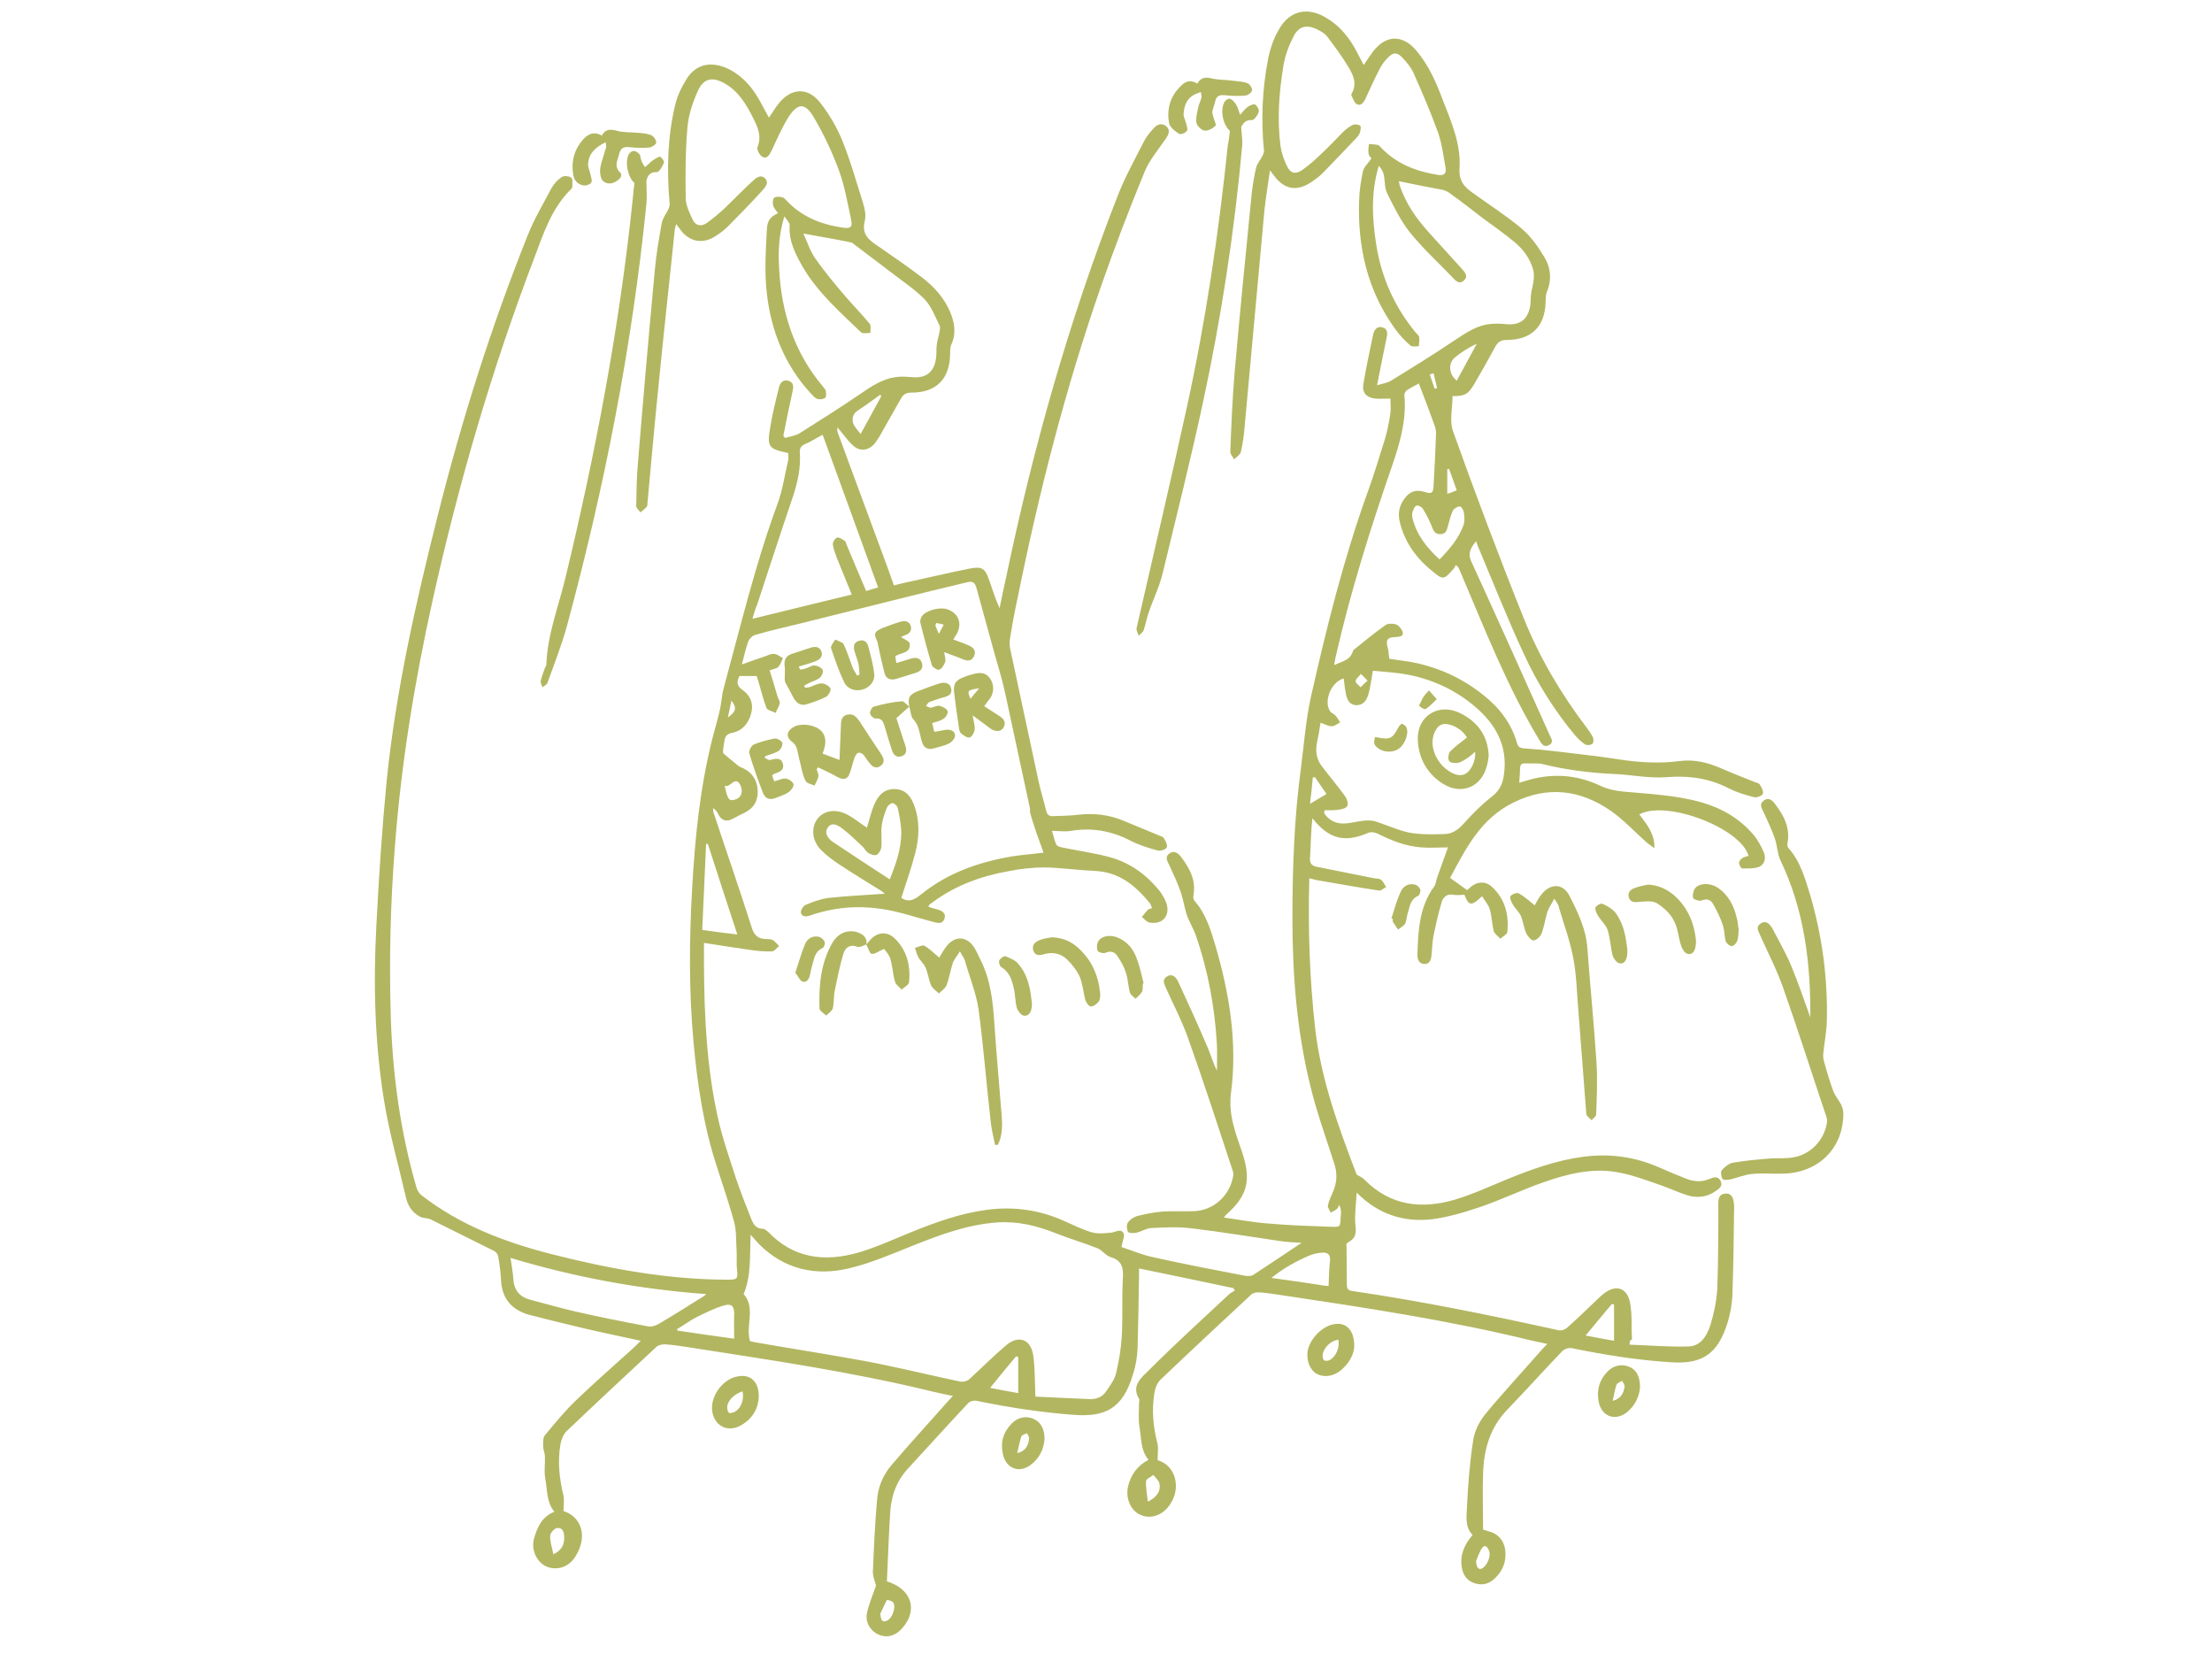 <?xml version="1.0" encoding="utf-8"?>
<!-- Generator: Adobe Illustrator 22.1.0, SVG Export Plug-In . SVG Version: 6.00 Build 0)  -->
<svg version="1.1" id="Ebene_1" xmlns="http://www.w3.org/2000/svg" xmlns:xlink="http://www.w3.org/1999/xlink" x="0px" y="0px"
	 viewBox="0 0 630 471" style="enable-background:new 0 0 630 471;" xml:space="preserve">
<style type="text/css">
	.st0{fill:#B2B660;}
</style>
<g id="htv7eW.tif">
	<g>
		<path class="st0" d="M464.1,382.9c5.8,0.2,11.4,0.7,16.9,0.5c3.5-0.1,5.3-3.3,6.2-6.3c1-3.3,1.7-6.7,1.9-10.1
			c0.3-8.2,0.3-16.4,0.3-24.6c0-1.4,0.5-2.4,1.9-2.5c1.4-0.2,2.2,0.7,2.4,2c0.1,0.5,0.2,1.1,0.2,1.6c-0.1,8.5-0.2,17-0.5,25.4
			c-0.1,2.5-0.6,5.1-1.3,7.5c-2.9,9.7-7.8,12.1-16.4,11.5c-9.4-0.6-18.8-2.1-28-4c-0.8-0.2-2.1,0.2-2.7,0.8
			c-5.3,5.5-10.3,11.1-15.6,16.6c-5,5.1-6.8,11.4-7,18.3c-0.2,5.3,0,10.6,0,16c0.5,0.1,0.9,0.2,1.4,0.4c2.7,0.6,4.5,2.5,4.9,5.3
			c0.4,3.2-0.6,5.9-2.9,8.1c-1.6,1.6-3.6,2.2-5.9,1.4c-2.2-0.7-3.3-2.5-3.6-4.7c-0.5-3.4,0.8-6.3,3.1-9c-2.2-2.3-1.7-5.2-1.6-7.8
			c0.3-6.5,0.8-12.9,1.8-19.3c0.4-2.6,1.8-5.3,3.5-7.4c5.3-6.4,11-12.5,16.5-18.8c0.3-0.3,0.6-0.6,1.1-1.1c-1.7-0.4-3.2-0.7-4.6-1
			c-23.7-5.8-47.7-9.4-71.8-13c-2-0.3-4-0.6-5.9-0.7c-0.7,0-1.6,0.2-2,0.6c-8.6,8-17.3,16.1-25.8,24.2c-1,0.9-1.6,2.5-1.8,3.8
			c-0.8,4.8-0.4,9.5,0.8,14.2c0.4,1.5,0.1,3.1,0.1,5c2.1,0.6,4.1,2.2,4.9,5c0.7,2.7,0.2,5.2-1.3,7.5c-2,3.1-5.4,4.4-8.4,3.1
			c-2.9-1.2-4.4-4.8-3.6-8.2c0.8-3.3,2.7-5.9,5.8-7.5c-2.3-2.8-2-6.3-2.6-9.6c-0.3-2.1-0.1-4.3-0.1-6.4c0-0.5,0.2-1.1,0-1.4
			c-2.3-3.8,0.8-6.1,2.8-8.1c7.4-7.4,15.2-14.5,22.8-21.6c0.5-0.5,1.1-0.7,1.7-1.1c-0.1-0.2-0.3-0.4-0.4-0.7
			c-8.9-1.9-17.7-3.7-26.9-5.6c0,0.9,0,1.6,0,2.3c-0.1,6.8-0.2,13.5-0.4,20.3c-0.1,2.5-0.5,5.1-1.3,7.5c-2.9,9.9-8,12.2-16.7,11.6
			c-9.4-0.7-18.6-2.1-27.8-4c-0.8-0.2-2,0.1-2.5,0.7c-5.8,6.2-11.5,12.5-17.2,18.7c-3.4,3.7-4.8,8.2-5,13c-0.4,6.4-0.6,12.8-0.9,19
			c7.1,2.2,8.9,8.2,4.4,13.3c-1.9,2.2-4.3,2.9-6.7,1.9c-2.2-0.9-3.9-3.4-3.4-6c0.5-2.6,1.6-5.1,2.6-8c-0.2-0.9-0.9-2.4-0.9-3.9
			c0.3-6.9,0.6-13.8,1.2-20.6c0.3-3.6,1.7-7,4.1-9.8c5.3-6.2,10.8-12.2,16.2-18.3c0.4-0.4,0.7-0.8,1.3-1.4c-2-0.4-3.9-0.8-5.6-1.2
			c-23.3-5.7-46.9-9.1-70.6-12.8c-2-0.3-4-0.6-5.9-0.7c-0.7,0-1.7,0.2-2.2,0.6c-8.6,8-17.3,16.1-25.8,24.2c-0.9,0.9-1.5,2.5-1.7,3.8
			c-0.8,4.8-0.3,9.5,0.8,14.1c0.4,1.5,0.1,3.1,0.1,4.8c4.7,1.4,7.2,6.8,3.4,12.9c-1.9,3.1-5.3,4.1-8.2,2.9c-2.8-1.2-4.5-4.7-3.6-8
			c0.9-3.2,2.3-6.3,5.8-7.6c-2.3-2.8-2-6.3-2.6-9.5c-0.4-2,0-4.1-0.1-6.2c0-1-0.5-2-0.5-2.9c0-1.1-0.1-2.5,0.5-3.2
			c2.8-3.4,5.6-6.8,8.8-9.9c5.2-5,10.6-9.7,15.9-14.5c0.8-0.7,1.6-1.5,2.6-2.5c-5.8-1.3-11.4-2.4-16.8-3.7c-5-1.2-10-2.4-15-3.7
			c-4.9-1.4-7.7-4.5-8-9.8c-0.1-2.3-0.4-4.5-0.8-6.8c-0.1-0.6-0.6-1.3-1.2-1.6c-6-3-12.1-6-18.1-9c-0.9-0.4-2.1-0.3-2.9-0.7
			c-2.3-1.2-3.6-3.2-4.1-5.6c-2.1-9.1-4.7-18.2-6.2-27.4c-2.7-16.6-3.1-33.4-2.2-50.1c0.7-13.6,1.6-27.3,2.9-40.8
			c2.6-25.7,8.3-50.9,14.6-75.9c6.8-27.1,15.2-53.7,25.6-79.7c1.8-4.6,4.4-8.9,6.7-13.3c0.7-1.3,1.8-2.5,3-3.3
			c0.6-0.4,2.1-0.3,2.7,0.2c0.5,0.4,0.3,1.7,0.3,2.6c0,0.4-0.4,0.7-0.7,1c-5.2,5.3-7.5,12.2-10,18.9c-12.2,31.9-21.7,64.6-29.1,97.9
			c-5.1,23-8.9,46.2-10.7,69.7c-1.3,16.2-1.7,32.5-1.2,48.8c0.5,16.4,2.7,32.7,7.3,48.6c0.2,0.8,0.8,1.8,1.5,2.3
			c11,8.5,23.6,13.3,36.9,16.7c16.5,4.2,33.3,7.3,50.4,7.3c2.6,0,2.8-0.3,2.5-2.9c-0.2-1.7,0-3.4-0.1-5.2c-0.2-2.8,0-5.7-0.7-8.3
			c-1.4-5.2-3.2-10.3-4.8-15.4c-3.9-11.7-5.7-23.9-6.8-36.1c-1.3-14.3-1.2-28.7-0.4-43c0.8-14.5,2.2-29,5.8-43.2
			c0.7-2.8,1.6-5.7,2.2-8.5c0.4-1.9,0.5-4,1-5.8c4.8-17.6,9-35.3,15.3-52.4c1.5-4,2.1-8.4,3.1-12.6c0.1-0.6,0-1.3,0-2
			c-5.7-1.2-6.1-1.7-5.1-7.5c0.6-3.7,1.5-7.3,2.4-10.9c0.3-1.4,1-2.6,2.7-2.2c1.7,0.5,1.5,1.9,1.2,3.2c-0.9,4.2-1.8,8.3-2.6,12.5
			c0.2,0.2,0.3,0.4,0.5,0.6c1.4-0.4,2.9-0.6,4.1-1.3c5.7-3.6,11.4-7.2,17-11c3.5-2.4,6.9-4.8,11.3-5.1c1.2-0.1,2.5,0,3.7,0.1
			c4,0.4,6.4-1.4,6.9-5.5c0.2-1.2,0-2.5,0.2-3.7c0.1-1.1,0.5-2.2,0.7-3.3c0.1-0.7,0.4-1.6,0.1-2.2c-1.3-2.6-2.3-5.4-4.2-7.4
			c-2.9-3-6.5-5.3-9.8-7.9c-3.3-2.5-6.6-5-9.9-7.5c-0.4-0.3-0.9-0.8-1.4-0.9c-4.4-0.9-8.7-1.6-13.5-2.5c1.1,2.3,1.9,5,3.4,7.1
			c2.6,3.7,5.5,7.2,8.5,10.7c2.3,2.7,4.8,5.2,7,7.9c0.4,0.5,0.2,1.7,0.2,2.6c-0.9,0-2.2,0.3-2.7-0.2c-5.9-5.7-12.1-11.1-16.4-18.3
			c-2.2-3.8-4.2-7.6-3.9-12.2c0-0.7-0.8-1.4-1.5-2.5c-1.6,5.2-1.8,10-1.5,14.8c0.6,12.5,4.3,24,12.5,33.7c0.3,0.4,0.7,0.8,0.8,1.2
			c0.1,0.7,0.2,1.7-0.2,2c-0.5,0.4-1.6,0.5-2.2,0.3c-0.8-0.3-1.4-1.1-2-1.7c-7.3-8-11.2-17.7-12.4-28.4c-0.7-5.9-0.3-12,0-17.9
			c0.1-3,1.1-3.9,3.2-4.9c-0.5-0.7-1.2-1.4-1.4-2.2c-0.2-0.7-0.1-1.9,0.3-2.2c0.6-0.4,1.6-0.3,2.4-0.1c0.4,0.1,0.8,0.6,1.1,0.9
			c4.3,4.6,9.8,6.8,15.9,7.7c2.3,0.4,3-0.1,2.5-2.3c-1-4.6-1.8-9.4-3.4-13.8c-1.9-5.2-4.3-10.3-7.1-15.1c-2.6-4.5-4.7-4.4-7.5,0
			c-1.8,3-3.2,6.2-4.7,9.4c-0.6,1.2-1.3,2.3-2.5,1.7c-0.8-0.4-1.7-2.1-1.5-2.7c1.3-3.1,0.2-5.6-1.1-8.2c-2-4-4.2-7.8-8.3-10.1
			c-3.4-1.9-5.9-1.4-7.5,2.1c-1.5,3.3-2.7,6.9-3,10.4c-0.6,6.7-0.6,13.5-0.5,20.2c0,2.1,1.1,4.2,2,6.2c0.8,1.7,2.5,2,4,0.9
			c1.8-1.3,3.5-2.7,5.1-4.2c2.6-2.5,5.1-5.1,7.7-7.5c1-1,2.5-2.3,3.8-1c1.3,1.3-0.1,2.7-1,3.7c-3.1,3.4-6.3,6.7-9.6,10
			c-1.2,1.2-2.6,2.2-4.1,3.1c-3.4,1.9-6.8,1.1-9.2-1.9c-0.4-0.5-0.8-1.1-1.4-1.9c-0.2,0.6-0.3,1-0.4,1.5
			c-1.6,15.4-3.3,30.7-4.8,46.1c-1.1,10.6-2,21.3-3,31.9c0,0.3,0,0.8-0.2,1c-0.5,0.6-1.2,1.1-1.8,1.6c-0.4-0.6-1.2-1.2-1.2-1.8
			c0.1-4.1,0.1-8.3,0.5-12.4c1.5-18.3,3.1-36.6,4.8-54.8c0.4-4.5,1.2-9,2-13.5c0.3-1.4,1.3-2.6,1.9-3.9c0.2-0.5,0.4-1.1,0.3-1.7
			c-0.8-9.3-0.6-18.5,1.5-27.5c0.6-2.8,1.9-5.5,3.4-7.9c2.6-4,6.5-4.9,10.9-3.2c4.1,1.7,7.1,4.8,9.3,8.5c1.1,1.8,2,3.7,3.2,5.8
			c0.9-1.3,1.7-2.6,2.6-3.8c3.7-4.8,8.6-5,12.2-0.2c2.4,3.1,4.5,6.7,6,10.3c2.4,5.9,4.1,12,6,18c0.5,1.6,0.9,3.5,0.5,5.1
			c-1,3.8,1.2,5.5,3.8,7.2c4.2,2.9,8.4,5.8,12.5,8.9c3.4,2.6,6.3,5.8,8,9.8c1.3,3.1,1.8,6.2,0.3,9.4c-0.3,0.8-0.3,1.7-0.3,2.6
			c-0.1,7.1-3.9,11-11,11c-1.4,0-2.3,0.4-3,1.7c-1.7,3-3.4,6-5.1,9c-0.7,1.3-1.4,2.5-2.3,3.7c-1.7,2.1-4.2,2.5-6.2,0.7
			c-1.6-1.4-2.8-3.3-4.5-5.2c0,0.6-0.1,1.1,0.1,1.5c4.8,13,9.6,26,14.4,39c0.5,1.4,1,2.8,1.6,4.5c0.9-0.2,1.6-0.4,2.4-0.6
			c6.4-1.4,12.8-2.9,19.2-4.2c3.6-0.7,4.4,0,5.6,3.5c0.9,2.6,1.7,5.2,2.9,7.8c0.6-3,1.2-6,1.9-9c7.7-36.9,17.9-73,31.6-108.1
			c2.1-5.5,5-10.7,7.7-16c0.7-1.3,1.7-2.5,2.7-3.6c0.9-1,2.2-1.6,3.5-0.6c1.3,1.1,0.8,2.3,0,3.5c-2.1,3.1-4.7,6.1-6.1,9.5
			c-4.4,10.7-8.5,21.4-12.3,32.3c-10.2,29.2-17.8,59-23.9,89.2c-0.8,3.7-1.5,7.4-2.1,11.2c-0.2,1-0.2,2.1,0,3.1
			c2.7,12.6,5.4,25.2,8.1,37.8c0.6,2.8,1.5,5.5,2.1,8.2c0.3,1.3,0.9,1.8,2.1,1.7c2.4-0.1,4.8-0.1,7.2-0.4c4.5-0.5,8.8,0,13,1.8
			c3.3,1.4,6.6,2.7,9.9,4.1c0.5,0.2,1.2,0.4,1.4,0.8c0.5,0.8,1.1,2,0.8,2.6c-0.2,0.6-1.8,1.1-2.5,0.9c-2.6-0.7-5.3-1.5-7.8-2.8
			c-5.4-2.8-11-3.8-17-2.8c-1.7,0.3-3.4,0-5.4,0c0.5,1.5,0.7,2.7,1.2,3.8c0.2,0.5,1,0.8,1.6,0.9c4.7,1,9.5,1.6,14.1,2.9
			c5.5,1.6,10,4.9,13.6,9.3c0.8,1,1.5,2.2,2,3.4c1.4,3.7-0.9,6.5-4.7,5.8c-0.8-0.1-1.4-1-2.2-1.6c0.6-0.7,1.2-1.5,1.8-2.1
			c0.2-0.2,0.6-0.2,1.1-0.4c-0.2-0.5-0.3-1-0.6-1.4c-4.1-5-8.7-8.9-15.7-9.2c-4.7-0.2-9.5-0.9-14.2-1c-3.5,0-7,0.4-10.5,1.1
			c-7.7,1.4-14.9,4-21.3,8.7c-0.3,0.2-0.7,0.5-1,0.7c-0.1,0.1-0.1,0.2-0.4,0.7c0.9,0.3,1.8,0.6,2.7,0.8c1.3,0.4,2.4,1.1,1.9,2.6
			c-0.5,1.5-1.7,1.3-2.9,1c-5.1-1.3-10.1-3.1-15.2-3.8c-6.8-1-13.6-0.4-20.2,1.9c-1.1,0.4-2.3,0.4-2.6-0.8c-0.1-0.6,0.6-1.9,1.3-2.2
			c2.1-0.9,4.3-1.7,6.5-2c5.3-0.6,10.7-0.8,16.1-1.2c-0.3-0.3-0.8-0.7-1.3-1c-3.9-2.4-7.8-4.8-11.6-7.3c-1.8-1.2-3.6-2.5-5.2-4.1
			c-2.6-2.6-3-6.3-1.1-8.9c1.8-2.4,5.2-3,8.6-1.2c2,1.1,3.7,2.5,5.5,3.7c0.7-2.2,1.2-4.6,2.2-6.8c1.1-2.6,3-4.4,6-4.2
			c3.1,0.2,4.5,2.4,5.4,5c1.5,4.3,1.3,8.8,0.2,13.1c-1.1,4.3-2.6,8.5-4,12.9c1.9,1.2,3.4,0.8,5.5-0.9c7.7-6.3,16.8-9.4,26.4-11
			c2.7-0.4,5.5-0.6,8.6-1c-0.8-2.4-1.7-4.6-2.4-6.8c-0.5-1.5-1-3-1.4-4.6c-0.1-0.4,0-0.9-0.1-1.4c-2.4-11-4.7-22-7.1-33
			c-0.8-3.6-1.9-7.2-2.9-10.7c-1.7-6.3-3.5-12.6-5.2-18.9c-0.4-1.5-1.1-2-2.6-1.6c-6.7,1.6-13.4,3.2-20.1,4.9
			c-9.2,2.3-18.5,4.6-27.7,6.9c-4.2,1-8.5,2-12.6,3.2c-0.8,0.2-1.7,1.1-2,1.9c-0.7,1.9-1.1,3.9-1.8,6.5c2.5-0.9,4.5-1.6,6.6-2.3
			c0.8-0.3,1.7-0.8,2.6-0.7c0.9,0.1,1.7,0.8,2.5,1.2c-0.4,0.8-0.7,1.8-1.3,2.5c-0.5,0.5-1.5,0.6-2.5,1c0.8,2.6,1.6,5.1,2.3,7.6
			c0.2,0.6,0.7,1.2,0.6,1.7c-0.2,1-0.8,1.8-1.2,2.8c-0.9-0.5-2.3-0.7-2.6-1.4c-1-2.6-1.6-5.3-2.4-7.9c-0.1-0.4-0.3-0.8-0.4-1.2
			c-1.5,0-3.1,0-4.9,0c-0.6,1.3-1.1,2.6,0.9,4c2.3,1.6,3.2,4,2.4,6.8c-0.8,2.8-2.5,4.8-5.4,5.4c-1.6,0.3-2,1.1-2.2,2.4
			c-0.2,1.3-0.5,2.6-0.3,3.4c1.4,1.2,2.8,2.4,4.2,3.5c0.3,0.3,0.7,0.4,1.1,0.6c3,1.3,4.6,3.8,4.5,7.2c-0.1,2.9-1.6,4.8-4.7,6.1
			c-1.1,0.5-2.1,1.2-3.2,1.6c-1.6,0.5-2.7-0.3-3.4-1.8c-0.3-0.6-0.7-1.1-1.4-1.6c0,0.4,0,0.8,0.1,1.2c3.6,10.9,7.4,21.8,10.9,32.8
			c0.7,2.3,1.9,3.3,4.2,3.3c0.6,0,1.3,0,1.8,0.3c0.7,0.4,1.2,1.1,1.8,1.7c-0.7,0.5-1.3,1.5-2,1.5c-2.1,0.1-4.1-0.1-6.2-0.4
			c-4.3-0.6-8.6-1.3-13.2-2c0,2.2,0,4.5,0,6.7c0.1,14.4,0.8,28.7,3.9,42.8c1.3,6,3.4,11.9,5.3,17.8c1.3,3.8,2.8,7.6,4.3,11.4
			c0.6,1.4,1.3,2.7,3.3,2.7c0.4,0,1,0.5,1.4,0.8c7.3,7.7,16.2,8.7,25.7,6c5.1-1.5,9.9-3.7,14.8-5.7c7.1-2.9,14.3-5.5,21.9-6.5
			c7.6-1,14.8,0,21.8,3.1c2.7,1.2,5.3,2.5,8,3.3c1.8,0.5,3.8,0.3,5.6,0.1c1.2-0.1,2.7-1.3,3.5,0.2c0.4,0.8-0.3,2.2-0.6,3.9
			c2.5,0.8,5.5,2.1,8.6,2.8c8.9,2,17.8,3.7,26.7,5.4c0.7,0.1,1.7,0.1,2.3-0.3c4.6-3,9.2-6.1,13.7-9.1c-1.8-0.1-4-0.2-6.1-0.5
			c-8.3-1.2-16.6-2.6-25-3.6c-3.9-0.5-7.8-0.3-11.8-0.1c-1.4,0.1-2.7,1-4.1,1.3c-0.8,0.2-2.1,0.2-2.4-0.2c-0.4-0.6-0.5-1.9-0.1-2.6
			c0.5-0.8,1.6-1.6,2.6-1.9c2.4-0.6,4.8-1.1,7.3-1.3c2.9-0.2,5.8,0,8.7-0.1c5.7-0.1,10.4-4.3,11.4-9.9c0.1-0.5,0.1-1.1-0.1-1.6
			c-4.2-12.7-8.3-25.4-12.8-38c-1.7-4.8-4.1-9.3-6.2-14c-0.5-1.2-1.2-2.4,0.2-3.3c1.5-1,2.6,0.1,3.2,1.3c2.9,6.3,5.8,12.6,8.5,19
			c0.9,2.1,1.5,4.3,2.6,6.5c0-2.4,0.1-4.9,0-7.3c-0.6-10.7-2.5-21.1-6-31.2c-0.7-2-1.9-3.9-2.6-5.9c-0.7-2.2-1-4.5-1.8-6.7
			c-0.9-2.6-2.1-5.1-3.2-7.5c-0.6-1.2-1.3-2.3,0.1-3.3c1.3-0.9,2.4-0.1,3.2,0.9c2.5,3.3,4.4,6.7,3.6,11.1c-0.1,0.5,0,1.2,0.3,1.5
			c3.1,3.5,4.5,7.9,5.8,12.2c4.1,13.9,6.5,28.1,4.6,42.5c-0.8,6.2,1.3,11.4,3.1,16.7c2.7,8,1.8,12.5-4.6,18.1
			c-0.1,0.1-0.2,0.3-0.5,0.7c4.3,0.6,8.4,1.4,12.6,1.7c5.6,0.5,11.3,0.7,16.9,0.9c4.1,0.1,3.5,0.4,3.8-3.6c0.1-0.8,0-1.7-0.5-2.6
			c-0.2,0.4-0.3,0.9-0.7,1.2c-0.5,0.4-1.1,0.7-1.7,1c-0.3-0.7-0.9-1.4-0.8-2c0.3-1.5,1-2.8,1.6-4.3c1-2.5,1.1-5,0.2-7.7
			c-2.4-7.5-5.1-14.9-6.9-22.5c-3.8-15.6-5-31.4-5-47.4c0-14.2,0.5-28.4,2.4-42.5c0.9-6.9,1.4-13.9,2.9-20.6
			c4.4-19.5,9.2-38.9,16-57.8c1.8-4.9,3.3-9.9,4.9-15c0.8-2.5,1.3-5.2,1.7-7.8c0.2-1.4,0-2.8,0-4.2c-1.5,0-3,0.1-4.4,0
			c-2.4-0.3-3.7-1.7-3.3-4.1c0.8-4.8,1.8-9.5,2.8-14.2c0.3-1.3,1.1-2.4,2.6-2c1.6,0.4,1.5,1.8,1.2,3.1c-0.9,4.2-1.7,8.5-2.7,13.4
			c1.7-0.5,3-0.7,4-1.3c6-3.7,12-7.4,17.8-11.3c3.5-2.3,6.8-4.7,11.2-4.9c1.2-0.1,2.4,0,3.7,0.1c3.9,0.4,6.2-1.2,6.9-5.1
			c0.2-1.2,0.1-2.5,0.3-3.7c0.2-1.3,0.6-2.6,0.7-3.8c0.1-0.9,0.1-1.9-0.1-2.8c-0.9-3.3-2.9-6-5.5-8.1c-2.9-2.4-5.9-4.5-8.9-6.7
			c-3.1-2.4-6.2-4.8-9.4-7.1c-0.5-0.4-1.2-0.7-1.8-0.9c-4.2-0.8-8.4-1.6-12.7-2.5c0.1,0.4,0.2,1.2,0.5,1.9c1.7,4.7,4.5,8.7,7.8,12.4
			c3.2,3.6,6.5,7.1,9.7,10.7c0.9,1,1.8,2.1,0.6,3.2c-1.3,1.3-2.4,0.2-3.3-0.8c-4.1-4.3-8.5-8.3-12.2-12.9c-2.6-3.3-4.5-7.2-6.4-11
			c-0.8-1.6-0.6-3.6-1-5.4c-0.2-0.9-0.7-1.7-1.4-2.5c-2.3,7.6-1.9,15.1-0.7,22.7c1.5,9.2,5.2,17.5,11.2,24.8c0.4,0.4,0.9,0.8,1,1.3
			c0.1,0.8,0,1.7-0.1,2.6c-0.8,0-1.9,0.2-2.4-0.2c-1.5-1.3-2.9-2.8-4.1-4.4c-8.1-11-11-23.6-10.5-37.1c0.1-2.7,0.5-5.5,1.1-8.2
			c0.3-1.2,1.4-2.1,2.4-3.6c-0.1-0.1-0.7-0.7-0.8-1.3c-0.2-0.9,0-1.9,0.1-2.8c0.9,0.1,1.8,0.1,2.6,0.3c0.3,0.1,0.6,0.5,0.9,0.8
			c4.4,4.6,10,6.7,16.1,7.7c1.9,0.3,2.5-0.5,2.2-2.1c-0.6-3.3-1-6.7-2.1-9.9c-2.1-5.8-4.5-11.4-7-17c-0.7-1.6-1.9-3-3.1-4.3
			c-1.6-1.7-2.7-1.7-4.3,0c-0.9,0.9-1.7,2-2.3,3.2c-1.4,2.7-2.7,5.6-4,8.4c-0.5,1.1-1.3,2.1-2.4,1.6c-0.8-0.4-1.1-1.6-1.6-2.5
			c-0.1-0.1,0-0.4,0.1-0.6c1.6-2.8,0.4-5.3-1-7.6c-1.8-3-3.9-5.8-6-8.6c-0.7-0.9-1.8-1.5-2.8-2c-3-1.5-5.3-1-6.8,2
			c-1.3,2.5-2.3,5.2-2.8,7.9c-1.3,7.7-1.9,15.5-0.9,23.3c0.3,2,1,4,1.9,5.8c1,2,2.4,2.3,4.3,1c1.8-1.3,3.6-2.8,5.2-4.4
			c2.2-2,4.2-4.2,6.3-6.3c0.8-0.8,1.8-1.6,2.8-2.1c0.6-0.3,1.7-0.2,2.2,0.2c0.3,0.2,0.1,1.4-0.1,2c-0.2,0.6-0.7,1.2-1.2,1.7
			c-3.1,3.3-6.3,6.6-9.5,9.9c-0.9,0.9-1.9,1.6-2.9,2.3c-4.3,3-8,2.3-11-1.9c-0.2-0.3-0.4-0.5-1-1.3c-0.6,4.2-1.2,7.9-1.6,11.6
			c-1.9,20.4-3.7,40.8-5.6,61.2c-0.2,2.5-0.5,4.9-1.1,7.4c-0.2,0.8-1.2,1.4-1.9,2.1c-0.4-0.8-1.2-1.5-1.1-2.3
			c0.3-7.4,0.6-14.8,1.2-22.1c1.5-17.1,3.2-34.2,4.9-51.3c0.3-2.5,0.7-5.1,1.3-7.5c0.3-1.1,1.2-2.1,1.7-3.1c0.3-0.5,0.5-1.1,0.5-1.6
			c-0.9-8.8-0.5-17.6,1.2-26.3c0.6-2.9,1.6-5.8,3.1-8.3c3-5.3,8.1-6.4,13.3-3.3c4,2.3,6.8,5.8,8.9,9.9c0.6,1.1,1.2,2.3,1.9,3.6
			c1-1.4,1.8-2.7,2.7-3.9c3.7-4.7,8.3-4.8,12.2-0.3c3.6,4.2,5.7,9.1,7.6,14.1c2.4,6.2,5.2,12.6,4.8,19.3c-0.3,3.9,1.4,5.6,4,7.4
			c4.6,3.3,9.4,6.4,13.7,10c2.6,2.2,4.7,5.2,6.5,8.2c1.8,3,2.1,6.5,0.6,10c-0.3,0.8-0.2,1.8-0.3,2.6c-0.1,7-4,10.9-11,10.9
			c-1.5,0-2.4,0.4-3.2,1.7c-2,3.7-4.1,7.4-6.2,11c-1.7,2.8-2.6,3.3-6.1,3.3c0,3.3-0.9,7,0.1,9.9c6.4,17.9,13.1,35.7,20.2,53.4
			c4.5,11.2,10.6,21.5,17.9,31.1c0.7,0.9,1.3,1.8,1.8,2.8c0.2,0.5,0.2,1.6-0.2,1.8c-0.5,0.4-1.5,0.5-2,0.2c-1.1-0.7-2-1.6-2.9-2.6
			c-5.9-7.1-10.8-14.9-14.6-23.2c-4.6-9.9-8.6-20-12.8-30c-0.3-0.6-0.5-1.3-0.8-2.1c-1.5,1.9-2.5,3.4-1.3,5.9
			c7.5,16.4,14.9,32.9,22.3,49.4c0.5,1,1.2,2.1-0.3,2.8c-1.5,0.7-2-0.4-2.7-1.5c-9.1-15.1-15.5-31.5-22.4-47.7
			c-0.2-0.5-0.4-1-0.7-1.5c0-0.1-0.2-0.2-0.7-0.6c-0.2,0.4-0.4,0.9-0.7,1.2c-2.7,3-2.9,3.1-6,0.5c-4.6-3.7-8-8.4-9.3-14.3
			c-0.5-2.3,0-4.4,1.4-6.3c1.5-2.1,3.3-2.7,5.8-1.9c2,0.6,2.4,0.3,2.5-1.8c0.3-4.9,0.5-9.8,0.7-14.7c0-0.8-0.1-1.7-0.4-2.4
			c-1.4-3.9-2.9-7.9-4.5-12c-1.2,0.7-2.4,1.2-3.5,2c-0.4,0.3-0.7,1-0.6,1.6c0.6,6.9-1.3,13.4-3.5,19.8c-6.2,17.9-11.9,36-16.1,54.5
			c-0.1,0.7-0.3,1.3-0.4,2.3c2.2-1.1,4.5-1.3,5.3-3.9c0.1-0.2,0.2-0.4,0.3-0.5c3-2.4,5.9-4.8,9-7c0.7-0.5,2.1-0.5,3-0.2
			c0.8,0.3,1.7,1.4,1.9,2.2c0.3,1.3-1,1.3-2,1.4c-2.5,0.1-2.9,0.8-2.2,3.3c0.1,0.5,0.2,0.9,0.2,1.4c0.1,0.5,0.1,0.9,0.2,1.5
			c1.9,0.3,3.7,0.5,5.6,0.8c8,1.4,15.1,4.6,21.4,9.7c4.5,3.6,7.8,8,9.4,13.6c0.3,1,0.8,1.3,1.9,1.4c3.2,0.2,6.4,0.5,9.6,0.9
			c5.7,0.7,11.5,1.3,17.2,2.2c5.9,0.9,11.8,1.3,17.7,0.5c4-0.5,7.8,0.4,11.5,2c3.2,1.4,6.5,2.7,9.8,4c0.5,0.2,1.2,0.3,1.4,0.7
			c0.5,0.8,1.1,1.9,0.9,2.6c-0.2,0.6-1.7,1.2-2.5,1c-2.5-0.6-5-1.4-7.2-2.5c-5.6-2.9-11.4-3.7-17.8-3.2c-4.9,0.4-9.9-0.7-14.8-0.9
			c-7-0.3-14-1.2-20.8-2.9c-0.4-0.1-0.8-0.1-1.2-0.1c-6,0.1-4.5-1.1-5.1,5.5c0.7-0.2,1.3-0.4,2-0.6c7.2-2.2,14.3-1.8,21.2,1.5
			c1.9,0.9,4.2,1.4,6.3,1.6c7.6,0.7,15.1,1,22.5,3.1c5.8,1.7,10.8,4.6,14.7,9.2c1.3,1.5,2.2,3.3,3,5.1c0.6,1.5,0.2,3.3-1.3,4
			c-1.5,0.6-3.3,0.5-4.9,0.5c-0.3,0-0.9-1-0.9-1.6c0-0.5,0.5-1.1,1-1.4c0.5-0.3,1.1-0.4,1.7-0.6c-2.2-7.9-23.4-16-31.1-11.8
			c2.1,2.8,4.4,5.5,4.3,9.6c-0.7-0.5-1.5-1-2.2-1.6c-3.4-3-6.5-6.4-10.2-9c-8.7-6-17.9-7.2-27.7-2.4c-9.4,4.6-13.6,13.1-18.1,21.5
			c1.8,1.3,3.3,2.3,4.9,3.5c-0.1,0,0.2-0.2,0.5-0.5c2-2,4.6-2.3,6.6-0.4c3.7,3.5,4.8,7.9,4.3,12.8c-0.1,0.7-1.3,1.3-2,1.9
			c-0.7-0.8-1.7-1.4-1.9-2.3c-0.5-2-0.5-4.1-1.1-6.1c-0.4-1.3-1.4-2.4-2.2-3.7c-3,2.9-3.8,2.8-5-0.4c-1.1,0-2.2,0.2-3.2,0
			c-1.9-0.4-2.9,0.8-3.3,2.1c-1,3.3-1.7,6.6-2.4,10c-0.3,1.7-0.3,3.4-0.5,5.1c-0.1,1.3-0.5,2.6-2.1,2.5c-1.5-0.1-1.9-1.3-1.9-2.6
			c0.2-6.8,0.5-13.7,4.8-19.5c0.5-0.7,0.5-1.7,0.8-2.5c1-2.8,2-5.5,3.1-8.6c-2.6,0-5.1,0.2-7.6,0c-4.4-0.3-8.4-1.9-12.4-3.9
			c-0.8-0.4-2.1-0.6-2.8-0.2c-6.6,2.8-11.1,1.8-15.8-4.2c-0.1,1.4-0.3,2.4-0.3,3.4c-0.2,2.6-0.2,5.2-0.4,7.9
			c-0.1,1.4,0.4,2.2,1.8,2.5c5.3,1.1,10.7,2.1,16,3.2c0.8,0.2,1.8,0.1,2.4,0.5c0.7,0.5,1,1.4,1.5,2.1c-0.7,0.3-1.4,1.1-2,1
			c-6-0.9-12-2-17.9-3c-0.5-0.1-1-0.3-2-0.5c-0.4,14.5,0.1,28.8,1.7,43c1.7,14.4,6.6,27.8,11.8,41.4c0.5,0.3,1.5,0.7,2.2,1.4
			c7.4,7.5,16.3,8.5,25.8,5.7c5-1.5,9.8-3.7,14.6-5.7c7.1-2.9,14.3-5.5,21.9-6.5c7.6-1,14.8,0,21.8,3.1c2.5,1.1,4.9,2.1,7.4,3.1
			c2.3,0.9,4.5,1.1,6.8,0.1c1.2-0.5,2.5-0.9,3.2,0.7c0.6,1.4-0.5,2.1-1.5,2.8c-2.4,1.7-5.2,2-7.9,1.2c-2.6-0.8-5.1-2-7.7-2.9
			c-4.1-1.4-8.2-3-12.4-3.7c-7.2-1.3-14.3,0.5-21.1,2.9c-6,2.1-11.8,4.9-17.9,7c-4.5,1.5-9.1,2.9-13.8,3.5c-8,0.9-15.3-1.4-21.4-7.6
			c-0.2,3.6-0.7,6.8-0.3,9.9c0.2,2.1-0.3,3.2-2,4.2c-0.4,0.2-0.8,0.6-0.6,0.9c0,3.7,0.1,7.3,0.1,11c0,1.1,0.1,1.8,1.4,2
			c19.8,2.9,39.4,6.9,58.9,11.2c0.7,0.2,1.8-0.2,2.3-0.6c2.6-2.3,5.2-4.8,7.7-7.2c0.9-0.8,1.8-1.8,2.7-2.5c3.6-2.9,6.9-1.9,7.7,2.7
			c0.6,3.4,0.3,6.9,0.5,10.3C464.2,381.6,464.2,381.9,464.1,382.9z M294.9,397.7c4.9,0.2,10.2,0.5,15.4,0.7c2,0.1,3.7-0.6,4.8-2.3
			c1.1-1.6,2.4-3.3,2.8-5.2c0.8-3.4,1.4-6.9,1.6-10.4c0.3-5.4,0-10.9,0.3-16.3c0.2-3-0.1-5.2-3.4-6.2c-1.4-0.4-2.4-1.9-3.7-2.5
			c-4-1.6-8.2-2.8-12.2-4.4c-5.3-2.1-10.7-3.4-16.5-3c-8.5,0.6-16.2,3.5-24,6.6c-6,2.4-12,5-18.3,6.5c-9.4,2.2-18.2,0.3-25.4-6.8
			c-0.7-0.7-1.4-1.6-2.5-2.8c-0.3,6,0.2,11.7-2,16.9c3.5,3.9,0.5,8.9,1.8,13.4c0.6,0.1,1.2,0.3,1.9,0.4c10.3,1.8,20.7,3.4,31,5.3
			c9,1.7,17.9,3.9,26.9,5.8c0.8,0.2,2.1-0.1,2.7-0.7c3.4-3.1,6.7-6.4,10.2-9.4c3.7-3.3,7.3-2.1,8,2.8
			C294.8,389.7,294.7,393.4,294.9,397.7z M377.3,230.7c-0.1,0.3-0.1,0.5-0.2,0.8c1.2,1.9,3.1,3,5.4,3c2,0,3.9-0.6,5.9-0.8
			c1-0.1,2.1-0.1,3,0.1c3.3,1,6.6,2.6,10,3.3c3.3,0.6,6.8,0.5,10.2,0.4c2.2-0.1,3.9-1.4,5.4-3.1c2.4-2.7,4.9-5.2,7.7-7.4
			c2-1.5,3.1-3.3,3.5-5.6c1.4-7.8-1.4-14.1-7.1-19.3c-5.6-5.1-12.3-8.4-19.7-9.9c-3.5-0.7-7.2-0.9-10.4-1.2c-0.5,2.8-0.7,5-1.4,7.1
			c-0.5,1.6-1.6,2.8-3.5,2.7c-1.9-0.2-2.5-1.7-2.8-3.4c-0.3-1.4-0.4-2.8-0.6-4.2c-3.5,0.9-5.8,6.4-3.9,9.3c0.3,0.5,1,0.7,1.4,1.1
			c0.6,0.6,1,1.4,1.5,2.1c-0.8,0.4-1.6,1.1-2.4,1.1c-1,0-2-0.6-3.2-1c-0.3,2-0.6,3.8-1,5.6c-0.5,2.4-0.2,4.7,1.3,6.7
			c2.2,2.9,4.5,5.6,6.6,8.5c0.6,0.8,1.1,2.2,0.7,2.9c-0.3,0.7-1.7,1-2.7,1.1C379.8,230.8,378.6,230.7,377.3,230.7z M214.3,176.2
			c9.7-2.4,18.9-4.6,28.3-6.9c-1.5-3.7-2.9-7-4.2-10.3c-0.5-1.3-1-2.6-1.2-3.9c-0.1-0.7,0.6-1.8,1.2-2c0.6-0.2,1.5,0.5,2.2,0.9
			c0.3,0.2,0.4,0.9,0.6,1.3c1.8,4.3,3.6,8.6,5.5,13c1.2-0.4,2.2-0.7,3.4-1c-5.3-14.6-10.5-29-15.8-43.5c-1.9,1-3.4,2-5.1,2.7
			c-1.1,0.5-1.5,1.2-1.4,2.4c0.3,4.3-0.6,8.3-1.9,12.3c-3.5,10.3-6.8,20.5-10.2,30.8C215.1,173.3,214.8,174.6,214.3,176.2z
			 M145.4,358.2c0.3,2.2,0.7,4.1,0.8,6c0.2,3.2,1.8,5.1,4.8,5.9c4.2,1.1,8.3,2.3,12.6,3.3c7,1.6,14,3,21,4.3c0.9,0.2,2.1-0.2,3-0.7
			c4.4-2.6,8.7-5.3,13-8c0.2-0.1,0.3-0.3,0.5-0.5C182.1,367.1,163.7,363.7,145.4,358.2z M253.4,250.4c1.8-4.4,3.2-8.5,3.3-13
			c0-2.4-0.5-4.9-1-7.3c-0.1-0.6-1-1.4-1.5-1.4c-0.5,0-1.4,0.7-1.6,1.3c-0.7,1.7-1.3,3.5-1.5,5.3c-0.2,2,0.1,4-0.1,6
			c-0.1,0.8-0.7,1.8-1.3,2.1c-0.6,0.3-1.7-0.1-2.4-0.5c-0.6-0.4-1-1.2-1.5-1.7c-1.9-1.8-3.7-3.6-5.8-5.2c-1.2-0.9-3-2.1-4.2-0.4
			c-1.2,1.6,0.1,3.3,1.5,4.2C242.5,243.3,247.9,246.8,253.4,250.4z M210,266.1c-2.9-8.9-5.7-17.3-8.4-25.8c-0.2,0-0.3,0-0.5,0
			c-0.4,8.3-0.7,16.5-1.1,24.5C203.4,265.3,206.5,265.7,210,266.1z M410,159.3c2.9-3,5.4-5.9,6.8-9.7c0.4-1.2,0.3-2.6,0.1-3.8
			c-0.1-0.6-0.8-1.7-1.2-1.6c-0.7,0.1-1.6,0.6-1.9,1.2c-0.6,1.3-1,2.8-1.4,4.3c-0.3,1.2-0.6,2.5-2.3,2.4c-1.5,0-1.9-1.1-2.4-2.4
			c-0.7-1.7-1.5-3.3-2.5-4.9c-0.3-0.5-1.4-1-1.8-0.8c-0.5,0.2-0.9,1.1-1.1,1.8c-0.2,0.6-0.1,1.2,0,1.8
			C403.5,152.4,406.4,156,410,159.3z M209.1,381.2c0-2.4-0.1-4.5,0-6.6c0.1-2.6-0.6-3.6-3.1-2.8c-2.7,0.8-5.2,2.1-7.7,3.3
			c-1.9,1-3.6,2.3-5.5,3.4c0.1,0.1,0.1,0.3,0.2,0.4C198.1,379.7,203.4,380.4,209.1,381.2z M378.4,366.2c0.1-2.4,0.1-4.8,0.4-7.1
			c0.2-1.8-0.6-2.5-2.2-2.4c-1.2,0.1-2.5,0.3-3.6,0.8c-3.8,1.6-7.4,3.6-10.9,6.4c5,0.7,9.4,1.3,13.9,2
			C376.7,366.1,377.5,366.1,378.4,366.2z M290,396.7c0-3.5,0-6.9,0-10.3c-0.2-0.1-0.4-0.1-0.6-0.2c-2.6,3.1-5.2,6.3-7.4,9
			C284,395.6,287.1,396.2,290,396.7z M451.6,380.3c2.1,0.4,5.2,1,8.1,1.5c0-3.5,0-6.9,0-10.3c-0.2-0.1-0.4-0.1-0.6-0.2
			C456.5,374.4,453.9,377.5,451.6,380.3z M251,112.8c-0.1-0.1-0.2-0.2-0.3-0.4c-2.1,1.5-4.2,3.1-6.4,4.5c-1.4,0.9-1.6,2.2-1.4,3.3
			c0.2,1.1,1.2,2,2.2,3.4C247.3,119.6,249.2,116.2,251,112.8z M414.9,108.4c1.9-3.5,3.8-7,5.7-10.5c-2.3,1-4.2,2.3-6,3.7
			C412.4,103.2,412.5,106.5,414.9,108.4z M326.9,427.6c2.6-1.2,3.8-3.1,3.3-5.2c-0.2-0.9-1.1-1.6-1.7-2.4c-0.7,0.6-2.1,1.1-2.1,1.8
			C326.3,423.6,326.7,425.5,326.9,427.6z M157.6,442.6c2.5-1.2,3.1-2.8,3.1-4.8c0-1.4-0.4-2.8-1.9-2.7c-0.8,0-2.1,1.4-2.1,2.2
			C156.6,438.9,157.2,440.5,157.6,442.6z M206.4,223.7c0.8,3.9,1.2,4.5,2.9,4c1.6-0.4,2.4-1.9,1.7-3.8
			C209.5,220.3,207.9,224.7,206.4,223.7z M374.5,221.3c-0.2,0-0.4,0.1-0.6,0.1c-0.2,2.5-0.5,5-0.8,7.5c1.7-1,3.2-1.9,4.7-2.8
			C376.7,224.5,375.6,222.9,374.5,221.3z M420.4,444.5c0.1,2.1,0.9,2.7,1.9,2c1.3-0.8,2.4-3.5,1.8-4.9c-0.3-0.8-1-2-1.9-0.9
			C421.3,441.9,420.8,443.6,420.4,444.5z M250.7,459.5c0.2,1.4,0.3,2.7,1.9,2c1.5-0.6,2.7-3.8,1.8-5.2c-0.3-0.4-1.7-0.8-1.8-0.7
			C251.9,456.9,251.3,458.4,250.7,459.5z M414.9,139.6c-0.8-2.2-1.5-4.1-2.2-6.1c-0.2,0-0.3,0.1-0.5,0.1c0,2.3,0,4.6,0,7
			C413.1,140.4,413.9,140,414.9,139.6z M389.5,193.8c-0.8-0.8-1.4-1.4-1.9-1.9c-0.5,0.7-1.4,1.3-1.5,2c-0.1,0.6,0.9,1.2,1.4,1.8
			C388.1,195.1,388.6,194.6,389.5,193.8z M208.3,199.5c-0.3,1.6-0.6,3-1,4.8C209.7,202.6,209.9,201.5,208.3,199.5z M408.3,106.3
			c-0.4,0.1-0.7,0.2-1.1,0.3c0.5,1.4,0.9,2.7,1.4,4.1c0.2-0.1,0.5-0.1,0.7-0.2C409,109.1,408.6,107.7,408.3,106.3z"/>
		<path class="st0" d="M515.6,289.7c0.1-15.5-1.7-30.5-8.5-44.7c-0.9-1.9-0.9-4.2-1.6-6.2c-0.9-2.6-2.1-5.1-3.2-7.5
			c-0.6-1.2-1.3-2.3,0-3.3c1.4-1.1,2.5-0.1,3.3,1c2.5,3.3,4.3,6.7,3.5,11.1c-0.1,0.4,0,1.1,0.2,1.3c3.5,3.9,4.8,8.8,6.3,13.6
			c3.4,11.7,5,23.7,4.7,35.9c-0.1,3-0.7,6-1,9c-0.1,0.8,0,1.6,0.2,2.4c0.8,2.8,1.6,5.6,2.6,8.3c0.5,1.4,1.5,2.5,2.2,3.8
			c0.4,0.8,0.7,1.7,0.7,2.5c0.1,9.9-6.9,17-17,17.3c-3,0.1-6.1-0.2-9.1,0.1c-2,0.2-3.9,1-5.9,1.5c-0.8,0.2-2.1,0.3-2.4-0.1
			c-0.4-0.6-0.6-2-0.2-2.5c0.8-0.9,2-1.9,3.1-2.1c3.4-0.6,6.9-0.9,10.4-1.2c2.4-0.2,4.9,0.1,7.2-0.4c4.7-0.9,8.4-4.9,9.2-9.6
			c0.1-0.6,0.1-1.3-0.1-1.8c-4.1-12.2-8-24.5-12.3-36.7c-1.8-5.2-4.4-10.1-6.6-15.1c-0.6-1.3-1.3-2.5,0.3-3.4
			c1.5-0.9,2.5,0.3,3.2,1.5c1.8,3.5,3.8,6.9,5.3,10.5C512.1,279.7,513.8,284.7,515.6,289.7z"/>
		<path class="st0" d="M350.3,37.3c-1.9-1.7-2.8-5.5-1.7-8c0.2-0.6,1.2-1.3,1.6-1.2c0.7,0.2,1.4,0.9,1.8,1.6c0.6,0.9,0.8,2,1.2,3
			c0.7-0.8,1.4-1.7,2.2-2.3c0.6-0.4,1.7-0.9,2.1-0.6c0.6,0.4,1.2,1.5,1,2.1c-0.3,0.9-1.3,2.3-1.9,2.3c-2-0.2-2.6,1.2-3.1,1.9
			c0.1,2,0.4,3.6,0.3,5.2c-2.2,24.7-6,49.2-11.2,73.4c-3.5,16.2-7.5,32.2-11.4,48.3c-0.9,3.9-2.7,7.5-4,11.3
			c-0.6,1.7-0.9,3.5-1.5,5.2c-0.2,0.6-0.9,1-1.4,1.5c-0.2-0.7-0.7-1.5-0.6-2.1c4.8-20.9,9.7-41.8,14.3-62.8
			c5.4-24.7,9.1-49.7,11.7-74.8C350,40,350.1,38.7,350.3,37.3z"/>
		<path class="st0" d="M180.7,52.1c-1.9-1.6-2.8-6-1.6-8.2c0.3-0.5,1-1,1.4-0.9c0.6,0,1.3,0.5,1.6,0.9c0.4,0.5,0.3,1.3,0.6,1.9
			c0.2,0.6,0.6,1.2,1,1.8c0.5-0.4,1-0.9,1.5-1.3c0,0,0-0.1,0.1-0.2c0.8-0.5,1.6-1.2,2.6-1.5c0.3-0.1,1.4,1.3,1.2,1.7
			c-0.4,1-1.3,2.7-2,2.7c-2.1-0.1-2.7,1.2-3,2.5c0,2.2,0.2,4.4,0,6.6c-4.1,40.8-12,80.9-22.7,120.4c-1.5,5.4-3.6,10.7-5.5,16
			c-0.2,0.5-0.9,0.8-1.4,1.2c-0.2-0.6-0.6-1.2-0.5-1.8c0.3-1.3,0.8-2.5,1.2-3.7c0.1-0.3,0.4-0.6,0.4-0.9c0.3-8.5,3.4-16.4,5.4-24.6
			c8.6-35.6,15.4-71.4,19.2-107.9C180.3,55.4,180.5,53.9,180.7,52.1z"/>
		<path class="st0" d="M442.7,255.9c-0.8,1.5-1.6,2.6-2,3.8c-0.6,2-0.9,4.1-1.6,6c-0.3,0.9-1.4,2-2.3,2.1c-0.6,0.1-1.7-1.2-2.1-2
			c-0.7-1.6-0.9-3.5-1.6-5.1c-0.5-1.1-1.6-2-2.2-3.1c-0.4-0.7-1-1.9-0.7-2.4c0.4-0.6,1.8-1.1,2.4-0.8c1.6,0.9,3,2.2,4.5,3.4
			c0.5-0.9,1.1-2.1,2-3.2c2.5-3.1,6.1-3.1,7.9,0.5c2.4,4.7,4.7,9.4,5.1,14.9c0.8,10.9,1.9,21.7,2.6,32.6c0.3,4.9,0.1,9.8-0.1,14.7
			c0,0.6-0.8,1.1-1.3,1.7c-0.5-0.6-1.4-1.1-1.5-1.8c-0.8-10-1.5-19.9-2.3-29.9c-0.4-4.8-0.5-9.7-1.4-14.4c-0.9-4.9-2.7-9.7-4.1-14.5
			C443.9,257.6,443.4,257.1,442.7,255.9z"/>
		<path class="st0" d="M283.4,326c-0.5-2.4-1.1-4.8-1.3-7.2c-1.2-10.5-2-21-3.4-31.4c-0.7-4.7-2.6-9.3-3.9-13.9
			c-0.2-0.7-0.8-1.4-1.4-2.6c-0.8,1.3-1.6,2.2-2,3.2c-0.7,2.1-1,4.3-1.8,6.4c-0.3,0.9-1.4,1.6-2.2,2.4c-0.8-0.8-1.8-1.4-2.2-2.3
			c-0.7-1.6-0.9-3.5-1.6-5.1c-0.5-1.1-1.5-1.9-2.1-3c-0.4-0.8-0.6-1.7-0.9-2.6c0.9-0.2,2.1-0.9,2.7-0.6c1.5,0.9,2.8,2.2,4.2,3.4
			c0.6-1,1.3-2.3,2.2-3.4c2.4-2.9,5.6-2.7,7.7,0.4c0.7,1.1,1.2,2.3,1.8,3.5c2.9,5.7,3.6,11.9,4,18.2c0.6,8.8,1.4,17.6,2.1,26.4
			c0.2,2.8,0.2,5.6-1.1,8.2C283.8,326,283.6,326,283.4,326z"/>
		<path class="st0" d="M232.6,219.1c0.2,0.7,0.6,1.4,0.5,2c-0.2,0.9-0.7,1.7-1.1,2.6c-0.9-0.4-2.2-0.6-2.6-1.4
			c-0.8-1.6-1.1-3.4-1.5-5.1c-0.4-1.4-0.6-2.8-1-4.2c-0.2-0.5-0.5-1.1-1-1.5c-2-1.4-2.1-3.1,0-4.4c1.9-1.2,5.5-0.9,7.5,0.6
			c1.7,1.3,2.1,3.3,1.2,6c-0.1,0.3-0.2,0.5-0.3,0.9c1.5,0.6,3,1.1,4.8,1.8c0.1-3.4,0.3-6.5,0.4-9.6c0-1.4,0.1-2.9,1.8-3.3
			c1.7-0.4,2.6,0.6,3.5,1.9c2,3.1,4,6.1,6,9.1c0.8,1.2,1.5,2.5,0,3.6c-1.4,1-2.5,0.1-3.3-1c-0.6-0.7-1-1.5-1.6-2.2
			c-0.4-0.4-1.1-0.7-1.5-0.5c-0.4,0.1-0.8,0.8-1,1.3c-0.6,1.6-0.9,3.4-1.6,5c-0.7,1.4-1.9,1.3-3.2,0.6c-1.8-1-3.7-1.9-5.6-2.8
			C232.8,218.7,232.7,218.9,232.6,219.1z"/>
		<path class="st0" d="M172.5,40.5c-3.1,1.5-4.8,3.3-5,6.1c-0.1,1,0.5,2.1,0.7,3.2c0.2,0.8,0.5,1.7,0.2,2.2
			c-0.3,0.5-1.4,0.9-2.1,0.8c-1.9-0.2-2.9-1.6-3.1-3.4c-0.5-3.6,0.4-6.9,2.8-9.6c1.4-1.6,3.1-2.5,5.4-1.2c1-1.8,2.3-1.9,4.2-1.4
			c1.9,0.6,4,0.4,5.9,0.6c1.4,0.1,2.8,0.2,4,0.7c0.7,0.3,1.4,1.4,1.4,2.1c0,0.5-1.2,1.3-1.9,1.4c-1.9,0.2-3.9,0.1-5.8-0.1
			c-1.7-0.2-2.5,0.4-2.9,2.1c-0.4,1.7-1.5,3.3,0.3,5.1c1,1-0.3,2.1-1.4,2.7c-1.6,0.9-3.5,0.4-4-1.2c-0.3-0.9-0.4-2.1-0.2-3
			c0.3-1.7,1-3.3,1.4-5C172.8,42,172.6,41.3,172.5,40.5z"/>
		<path class="st0" d="M341,23.8c1-1.7,2.2-1.9,4-1.5c2,0.5,4.2,0.4,6.3,0.7c1.4,0.2,2.8,0.2,4,0.7c0.6,0.2,1.4,1.4,1.3,2
			c-0.1,0.6-1.1,1.4-1.8,1.5c-2,0.2-4.1,0.1-6.2-0.1c-1.5-0.1-2.2,0.4-2.5,1.8c-0.2,0.9-0.6,1.8-0.8,2.8c-0.1,0.5,0.2,1.1,0.3,1.7
			c0.2,0.8,0.9,2.2,0.6,2.4c-0.8,0.8-2.1,1.5-3.1,1.4c-0.9-0.1-2.1-1.3-2.3-2.1c-0.3-1.3,0.1-2.8,0.4-4.2c0.2-1.1,0.7-2.1,1-3.1
			c0.1-0.5-0.1-1.1-0.2-1.6c-0.4,0.2-0.9,0.3-1.3,0.5c-2.5,1-3.4,3.1-3.6,5.6c-0.1,0.9,0.5,1.9,0.7,2.8c0.2,0.8,0.6,1.8,0.2,2.2
			c-0.4,0.6-1.8,1.1-2.2,0.8c-1.1-0.7-2.5-1.8-2.8-2.9c-0.8-4.1,0.3-7.8,3.3-10.7C337.7,23,339.2,22.7,341,23.8z"/>
		<path class="st0" d="M280.3,201.1c1.4,0.9,2.8,1.8,4.2,2.7c1.3,0.8,2.2,1.8,1.3,3.4c-0.7,1.2-2.3,1.3-3.8,0.2
			c-1.5-1.1-3-2.3-5-3.7c0.3,1.8,0.7,2.9,0.6,4c-0.1,0.9-0.8,2.1-1.4,2.3c-0.7,0.2-1.8-0.6-2.5-1.2c-0.4-0.3-0.5-1.1-0.6-1.7
			c-0.5-3.1-0.9-6.3-1.3-9.4c-0.4-2.9,0.2-4,3-5c0.7-0.3,1.4-0.5,2.2-0.7c1.8-0.5,3.6-0.7,4.9,1.1c1.2,1.6,1.3,3.8,0.2,5.6
			C281.5,199.5,280.9,200.2,280.3,201.1z M278.9,196c-3.4,0.5-3.5,0.6-2.5,3C277.1,198.1,277.8,197.3,278.9,196z"/>
		<path class="st0" d="M268.9,185.7c0.2,1.2,0.5,2.1,0.3,2.8c-0.3,0.8-0.9,1.9-1.7,2.2c-0.5,0.2-1.9-0.7-2.1-1.3
			c-1.2-4-2.3-8.1-3.3-12.2c-0.1-0.6,0.2-1.4,0.6-1.9c1.3-1.6,5.1-2.5,7.1-1.8c3.2,1.1,4.3,4,2.7,7c-0.3,0.5-0.6,0.9-1,1.6
			c1.5,0.6,2.9,1,4.2,1.6c1.4,0.6,2.5,1.5,1.7,3.2c-0.8,1.6-2.1,1.3-3.5,0.7C272.3,186.9,270.7,186.4,268.9,185.7z M266.7,177.4
			c-0.1,0.2-0.2,0.4-0.3,0.7c0.2,0.6,0.5,1.2,1,2.4c0.6-1.2,1-1.9,1.4-2.6C268.1,177.7,267.4,177.5,266.7,177.4z"/>
		<path class="st0" d="M259,201.3c-0.5-2.6-0.1-3.4,2.2-4.4c2.1-0.8,4.2-1.6,6.4-2.3c1.4-0.4,3-0.2,3.3,1.5c0.4,1.7-1,2.2-2.3,2.5
			c-1.3,0.4-2.6,0.8-3.9,1.3c-0.4,0.2-0.6,0.7-1,1.1c0.5,0.2,1,0.6,1.5,0.5c0.8-0.1,1.7-0.7,2.4-0.5c0.9,0.2,2,0.8,2.3,1.5
			c0.2,0.5-0.5,1.8-1.2,2.2c-0.9,0.6-2,0.8-3.2,1.2c0.2,0.9,0.4,1.6,0.6,2.5c1.2-0.2,2.3-0.4,3.4-0.6c1.3-0.1,2.6,0.4,2.5,1.8
			c-0.1,0.8-1,1.8-1.9,2.2c-1.3,0.6-2.7,0.9-4.1,1.3c-1.7,0.5-2.9-0.1-3.4-1.8c-0.7-2.1-0.7-4.4-2.3-6.3
			C259.4,204.3,259.4,202.6,259,201.3L259,201.3z"/>
		<path class="st0" d="M227.9,190.7c0.6-0.1,1.2-0.2,1.7-0.4c0.9-0.3,1.7-0.9,2.5-0.8c0.8,0.1,1.9,0.6,2.2,1.3
			c0.3,0.5-0.3,1.8-0.8,2.2c-0.9,0.7-2.1,1-3.1,1.5c-0.4,0.2-0.9,0.5-1.3,0.7c0,0.2,0.1,0.4,0.1,0.6c0.4,0,0.9,0,1.3-0.1
			c1.2-0.4,2.3-1.1,3.5-1.1c0.9,0,2.1,0.7,2.5,1.4c0.3,0.5-0.5,2-1.2,2.4c-1.7,0.9-3.5,1.5-5.4,2.1c-1.8,0.6-3-0.2-3.9-1.8
			c-0.7-1.4-1.5-2.8-2.3-4.3c-0.2-0.4-0.2-0.9-0.2-1.4c0-1.1,0.1-2.2,0-3.2c-0.3-1.8,0.3-3,2-3.6c1.8-0.6,3.7-1.2,5.5-1.8
			c1.3-0.4,2.6-0.2,3,1.3c0.4,1.5-0.7,2.2-2,2.7c-1.5,0.5-3,1-4.5,1.4C227.7,190.2,227.8,190.5,227.9,190.7z"/>
		<path class="st0" d="M256.6,181.4c0.8,0.6,2.4,1.1,2.5,1.9c0.3,2.7-2.3,2.5-4.1,3.5c0.1,0.5,0.1,1.1,0.3,2
			c1.6-0.5,2.9-0.9,4.3-1.3c1.4-0.4,2.6-0.1,3,1.4c0.4,1.5-0.5,2.3-1.8,2.7c-1.8,0.6-3.7,1.1-5.5,1.7c-1.7,0.5-3,0-3.4-1.7
			c-0.7-2.7-1.3-5.5-1.9-8.3c0-0.1,0-0.1,0-0.2c-0.3-1.2-1.5-2.5-0.1-3.5c1-0.7,2.2-1,3.4-1.5c1.1-0.4,2.2-0.8,3.3-1.1
			c1.2-0.3,2.4-0.1,2.8,1.3c0.4,1.4-0.5,2.2-1.7,2.6C257.1,181.2,256.6,181.4,256.6,181.4z"/>
		<path class="st0" d="M385.7,383.3c0,2.1-1.3,4.8-3.8,6.9c-2.2,1.8-4.9,2.1-6.9,1c-1.9-1.1-2.9-3.6-2.6-6.3c0.5-3.4,4-7.2,7.4-7.8
			C383.2,376.4,385.7,378.5,385.7,383.3z M381.2,381.5c-2.2,0.2-4.4,2.4-4.5,4.5c0,0.5,0.1,1.2,0.5,1.4c0.3,0.2,1.1,0.1,1.5-0.1
			C380.5,386.3,381.6,383.8,381.2,381.5z"/>
		<path class="st0" d="M216.1,397.8c-0.1,3.1-1.7,6.2-5.1,8.1c-3.9,2.2-7.8,0-8.2-4.5c-0.3-4.2,3.3-8.9,7.5-9.5
			C213.8,391.3,216.2,393.5,216.1,397.8z M211.5,396.2c-2.3,0.7-4.3,2.6-4.4,4.5c0,0.5,0.2,1.3,0.5,1.6c0.2,0.2,1,0,1.5-0.2
			C211,401.2,212,398.6,211.5,396.2z"/>
		<path class="st0" d="M467.1,395c-0.2,2.6-1.4,5.3-3.8,7.2c-3.4,2.6-7.2,1.1-8-3.1c-0.6-3.3,0.2-6.1,2.5-8.5
			c1.7-1.8,4.1-2.3,6.2-1.4C466,390,467.1,391.9,467.1,395z M459.3,398.9c2.4-0.6,3.1-2.2,3.4-4c0.1-0.5-0.4-1.1-0.7-1.7
			c-0.5,0.3-1.4,0.6-1.6,1.1C459.9,395.7,459.7,397.3,459.3,398.9z"/>
		<path class="st0" d="M297.5,409.7c-0.2,2.9-1.4,5.5-3.9,7.4c-3.4,2.6-7.2,1-8-3.2c-0.7-3.4,0.2-6.1,2.5-8.5
			c1.7-1.8,4.1-2.3,6.2-1.4C296.4,404.9,297.5,406.9,297.5,409.7z M289.7,413.8c2.5-0.6,3.2-2.3,3.4-4.1c0.1-0.5-0.4-1.1-0.6-1.6
			c-0.6,0.3-1.4,0.5-1.6,0.9C290.4,410.5,290.1,412.2,289.7,413.8z"/>
		<path class="st0" d="M217.8,215.8c0.5,0.2,1,0.7,1.5,0.6c1.5-0.3,3.2-0.9,3.7,1.2c0.4,1.9-1.3,2.3-2.6,2.8c-0.1,0-0.2,0.2-0.5,0.4
			c0.2,0.5,0.4,1.1,0.6,1.7c1.2-0.3,2.3-0.9,3.3-0.8c0.8,0.1,1.9,0.8,2.2,1.6c0.2,0.5-0.6,1.7-1.3,2.2c-1.1,0.8-2.5,1.2-3.7,1.7
			c-1.7,0.7-3,0.3-3.7-1.4c-1.4-3.7-2.8-7.5-3.9-11.3c-0.2-0.7,0.6-2.2,1.3-2.5c1.9-0.8,3.9-1.3,5.9-1.7c0.7-0.1,2,0.6,2.2,1.2
			c0.2,0.6-0.4,1.9-1,2.3c-1.1,0.7-2.5,1-3.8,1.5C217.9,215.4,217.8,215.6,217.8,215.8z"/>
		<path class="st0" d="M299.6,266.9c3.2,0.1,5.8,1.3,8,3.5c3.4,3.3,5.2,7.4,5.7,12.1c0.1,0.9,0.1,1.9-0.3,2.6
			c-0.5,0.7-1.5,1.5-2.3,1.5c-0.6,0-1.4-1.2-1.6-1.9c-0.6-2.2-0.7-4.5-1.6-6.6c-0.8-1.8-2.2-3.5-3.6-4.9c-1.8-1.7-4.1-2.2-6.5-1.5
			c-1.3,0.4-2.6,0.5-3.1-1c-0.5-1.6,0.5-2.5,1.8-3C297.3,267.2,298.5,267.1,299.6,266.9z"/>
		<path class="st0" d="M469.3,251.9c3.1,0.1,5.7,1.4,7.9,3.4c3.5,3.3,5.3,7.5,5.8,12.2c0.1,0.7,0,1.4-0.1,2.1c-0.2,1.3-1,2.4-2.3,2
			c-0.8-0.2-1.5-1.4-1.8-2.3c-0.8-2.4-0.9-5.1-2.1-7.2c-1-2-2.9-3.7-4.8-4.9c-1.3-0.8-3.3-0.5-4.9-0.4c-1.2,0.1-2.4,0.3-3-1
			c-0.6-1.5,0.3-2.5,1.5-2.9C466.7,252.4,468,252.2,469.3,251.9z"/>
		<path class="st0" d="M246.8,268.9c-0.9,0.3-1.9,1-2.6,0.7c-2.2-0.8-3.5,0.3-4,2c-1,3.3-1.7,6.8-2.4,10.2c-0.4,1.7-0.2,3.6-0.6,5.3
			c-0.2,0.8-1.2,1.4-1.9,2.1c-0.7-0.7-1.8-1.3-1.9-2c-0.2-6.4,0.3-12.8,3.6-18.6c1.7-2.9,4.2-3.9,7-3.2
			C245.8,266,247,266.9,246.8,268.9L246.8,268.9z"/>
		<path class="st0" d="M244.8,192.1c-0.1-1-0.1-2.1-0.3-3.1c-0.3-1.2-0.8-2.4-1.1-3.5c-0.4-1.3-0.3-2.6,1.2-3
			c1.4-0.5,2.4,0.3,2.7,1.6c0.7,2.6,1.4,5.2,1.7,7.8c0.2,2.2-1.4,4-3.5,4.5c-2,0.5-4.2-0.2-5.1-2.2c-1.5-3.1-2.6-6.4-3.7-9.6
			c-0.2-0.6,0.7-1.7,1.2-2.5c0.8,0.5,2.1,0.7,2.4,1.4c1,2.1,1.7,4.4,2.5,6.5c0.3,0.8,0.9,1.6,1.3,2.4
			C244.2,192.3,244.5,192.2,244.8,192.1z"/>
		<path class="st0" d="M495.2,264.6c-0.1,1.3-0.1,2.4-0.4,3.3c-0.2,0.6-1,1.5-1.6,1.5c-0.6,0-1.5-0.8-1.7-1.4
			c-0.4-1.4-0.3-3-0.8-4.5c-0.7-2.1-1.7-4.2-2.8-6.1c-0.6-1.1-1.7-1.6-3.2-1c-0.7,0.3-2.4-0.3-2.5-0.7c-0.2-0.9,0.1-2.2,0.7-2.9
			c1.3-1.4,4.2-1.4,6.2-0.1c3.2,2.1,4.8,5.3,5.6,8.9C495,262.7,495,263.8,495.2,264.6z"/>
		<path class="st0" d="M325.5,280.1c-0.1,0.8,0.1,1.8-0.3,2.4c-0.4,0.7-1.2,1.3-1.8,1.9c-0.6-0.6-1.4-1.1-1.6-1.8
			c-0.5-1.8-0.5-3.7-1.1-5.5c-0.5-1.7-1.4-3.3-2.4-4.8c-0.7-1.1-1.8-1.7-3.4-1c-0.6,0.3-2.1-0.1-2.3-0.6c-0.3-0.8-0.2-2.1,0.3-2.8
			c1-1.5,3.6-1.8,5.7-0.8c2.5,1.1,4.2,3.2,5.1,5.7c0.9,2.3,1.4,4.7,2,7.1C325.7,280,325.6,280.1,325.5,280.1z"/>
		<path class="st0" d="M246.7,269c0.4-0.4,0.7-0.8,1.1-1.3c2-2.3,4.8-2.6,7-0.5c3.5,3.4,4.6,7.8,4.1,12.5c-0.1,0.8-1.4,1.4-2.1,2.1
			c-0.7-0.8-1.7-1.4-1.9-2.3c-0.6-2.1-0.7-4.3-1.3-6.4c-0.3-1.2-1.3-2.2-1.8-2.9c-1.5,0.6-2.7,1.6-3.6,1.4
			C247.7,271.6,247.3,269.9,246.7,269C246.8,268.9,246.7,269,246.7,269z"/>
		<path class="st0" d="M259,201.2c-1.1,1-2.3,2-3.7,3.3c0.6,1.9,1.4,4.3,2.2,6.8c0.1,0.3,0.2,0.5,0.3,0.8c0.4,1.3,0.6,2.6-0.9,3.2
			c-1.6,0.6-2.5-0.4-2.9-1.8c-0.7-2.2-1.4-4.3-2-6.5c-0.4-1.4-0.8-2.6-2.7-2.4c-0.5,0-1.5-0.9-1.5-1.5c-0.1-0.6,0.6-1.8,1.1-1.9
			c2.6-0.7,5.2-1.3,7.9-1.5C257.3,199.5,258.2,200.7,259,201.2C259,201.3,259,201.2,259,201.2z"/>
		<path class="st0" d="M293.9,285.8c0,0.5,0,0.9-0.1,1.3c-0.2,1.3-1,2.4-2.3,2.1c-0.8-0.2-1.6-1.4-1.9-2.2c-0.5-1.8-0.4-3.8-0.9-5.7
			c-0.5-2.3-1.2-4.5-3.5-5.9c-0.5-0.3-0.8-1.5-0.6-1.9c0.3-0.6,1.4-1.4,1.8-1.2c1.4,0.6,3,1.2,3.8,2.4
			C292.9,277.9,293.5,281.9,293.9,285.8z"/>
		<path class="st0" d="M463.5,270.7c0,0.5,0,1-0.1,1.5c-0.2,1.3-0.9,2.4-2.2,2.1c-0.8-0.2-1.6-1.3-1.9-2.2c-0.6-2.4-0.7-4.9-1.4-7.2
			c-0.5-1.5-1.9-2.7-2.8-4.2c-0.4-0.7-0.9-1.7-0.7-2.3c0.3-0.6,1.6-1.3,2.1-1c1.3,0.6,2.7,1.4,3.6,2.5
			C462.5,263.1,463.1,266.9,463.5,270.7z"/>
		<path class="st0" d="M396.3,261.5c0.8-2.5,1.5-5.1,2.6-7.5c0.7-1.6,2.2-2.6,4.1-2.1c0.6,0.1,1.3,0.8,1.5,1.4
			c0.2,0.5-0.2,1.6-0.6,1.8c-2.3,1-2.4,3.2-3,5.1c-0.3,0.9-0.3,2-0.7,2.8c-0.4,0.7-1.3,1.1-2,1.7c-0.5-0.7-1-1.4-1.5-2.2
			c-0.1-0.2,0-0.5,0-0.8C396.6,261.6,396.4,261.6,396.3,261.5z"/>
		<path class="st0" d="M226.5,277c1-2.9,1.7-5.6,2.8-8.2c0.7-1.6,2.2-2.5,4.1-2c0.6,0.2,1.3,0.9,1.5,1.5c0.1,0.5-0.2,1.5-0.7,1.7
			c-2,0.9-2.3,2.8-2.8,4.6c-0.3,1-0.5,2-0.7,3c-0.3,1.2-0.9,2.3-2.2,1.9C227.7,279.1,227.3,277.9,226.5,277z"/>
		<path class="st0" d="M424,215.1c-0.1,0.9-0.2,1.9-0.5,2.9c-1.5,6.1-7.2,8.5-12.5,5.2c-4.6-2.9-7-7.3-7.2-12.6
			c-0.2-6.6,5.7-10.4,11.7-7.7C420.6,205.3,423.7,209.2,424,215.1z M417.8,210c-0.9-1.6-2.7-3-4.7-3.6c-2.2-0.6-3.4-0.1-4.4,1.9
			c-1.8,3.6,0,8.7,4,11.3c2.1,1.4,4,1.5,5.3,0.3c1.7-1.5,2.4-4.6,2.1-5.8c-1.3,1.2-2.7,2.3-4.4,3c-0.8,0.3-2.4,0.2-2.9-0.3
			c-0.5-0.5-0.3-2.2,0.2-2.8C414.5,212.5,416.2,211.3,417.8,210z"/>
		<path class="st0" d="M391.6,209.9c0.2,0,0.5,0,0.8,0.1c3.5,0.7,4.2,0.3,5.9-2.9c0.2-0.4,0.8-1.1,1-1c0.5,0.2,1.1,0.6,1.3,1.1
			c0.7,1.7-0.5,4.8-2.2,6c-1.7,1.2-4.3,1.1-6-0.2C391.3,212.1,391.2,211.6,391.6,209.9z"/>
		<path class="st0" d="M409.2,199.1c-1.3,1.2-2.1,2.2-3.2,2.8c-0.3,0.2-1.3-0.4-1.8-0.9c-0.1-0.1,0.4-0.9,0.6-1.4
			c0.2-0.5,0.5-1,0.8-1.4c0.4-0.6,0.9-1,1.4-1.6C407.6,197.3,408.2,198,409.2,199.1z"/>
	</g>
</g>
</svg>
